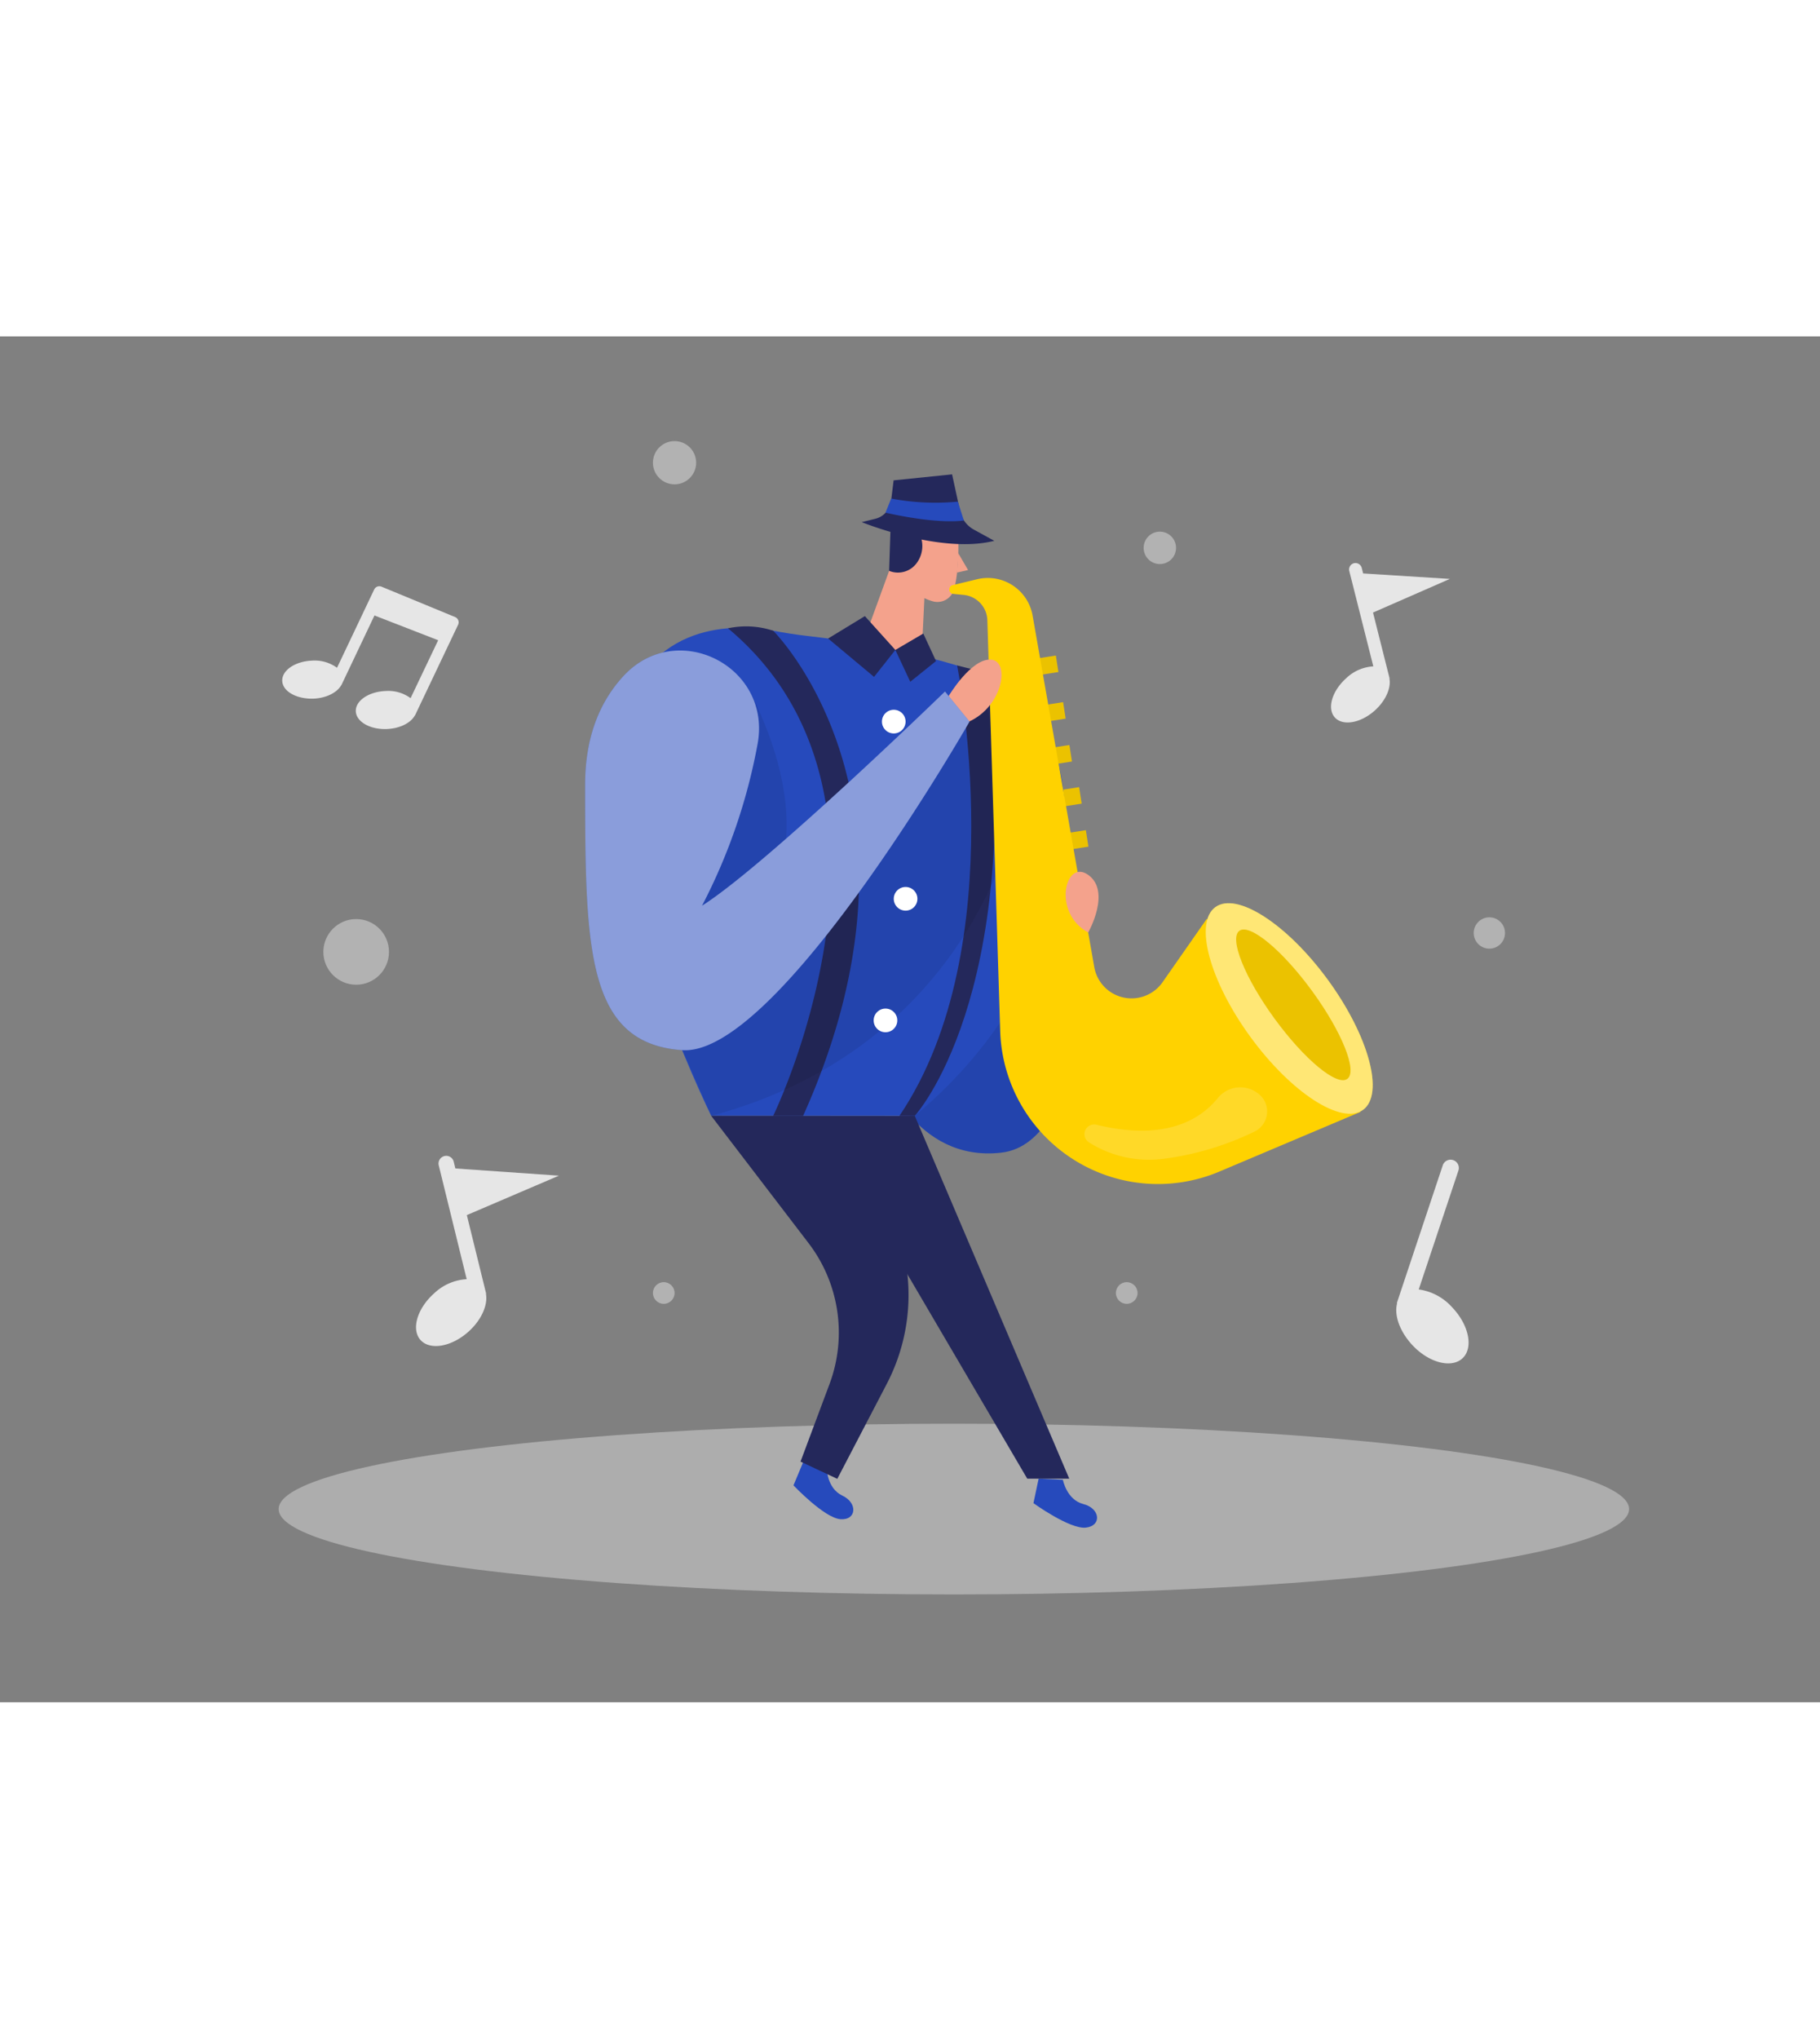 <svg id="Layer_1" data-name="Layer 1" xmlns="http://www.w3.org/2000/svg" viewBox="0 0 400 300" data-imageid="gaming-0" imageName="Music" class="illustrations_image" style="width: 268px;"><rect x="0" y="0" width="400" height="300" fill="#808080" stroke="none"/><title>#72_music_twocolour</title><path d="M193.83,160.81s7,20.71,26.27,18.47,19.07-48.35,19.07-48.35Z" fill="#264abc" class="target-color"/><path d="M193.83,160.81s7,20.71,26.27,18.47,19.07-48.35,19.07-48.35Z" opacity="0.08"/><rect x="225.64" y="70.59" width="6.74" height="3.66" transform="translate(-8.4 35.98) rotate(-8.82)" fill="#ffd200"/><rect x="225.64" y="70.59" width="6.74" height="3.66" transform="translate(-8.4 35.98) rotate(-8.82)" opacity="0.08"/><rect x="227.23" y="80.83" width="6.74" height="3.66" transform="translate(-9.95 36.34) rotate(-8.82)" fill="#ffd200"/><rect x="227.23" y="80.83" width="6.74" height="3.66" transform="translate(-9.95 36.34) rotate(-8.82)" opacity="0.08"/><rect x="228.62" y="90.24" width="6.74" height="3.66" transform="translate(-11.38 36.67) rotate(-8.82)" fill="#ffd200"/><rect x="228.62" y="90.24" width="6.74" height="3.66" transform="translate(-11.38 36.67) rotate(-8.82)" opacity="0.08"/><rect x="230.75" y="99.5" width="6.74" height="3.66" transform="translate(-12.77 37.1) rotate(-8.82)" fill="#ffd200"/><rect x="230.75" y="99.5" width="6.74" height="3.66" transform="translate(-12.77 37.1) rotate(-8.82)" opacity="0.08"/><rect x="232.23" y="108.95" width="6.74" height="3.66" transform="translate(-14.2 37.44) rotate(-8.82)" fill="#ffd200"/><rect x="232.23" y="108.95" width="6.74" height="3.66" transform="translate(-14.2 37.44) rotate(-8.82)" opacity="0.08"/><ellipse cx="209.64" cy="257.57" rx="148.4" ry="18.75" fill="#e6e6e6" opacity="0.45"/><path d="M210.54,43.11s.5,7.5-.86,12.45A3.79,3.79,0,0,1,205,58.19c-2.48-.72-5.63-2.42-6.39-6.4l-2.11-6.61A6.75,6.75,0,0,1,199.63,38C203.92,35.07,210.46,38.52,210.54,43.11Z" fill="#f4a28c"/><polygon points="197.82 44.9 189.39 68.04 202.47 71.78 203.34 53.9 197.82 44.9" fill="#f4a28c"/><path d="M195.73,41.85l-.32,9.65a5.11,5.11,0,0,0,6.2-1.91,6.27,6.27,0,0,0,.14-6.88c3.19.66,7.56-.76,8.88-.8.78,0-.16.58,0-2.82a7.76,7.76,0,0,0-4.76-4.66C202.06,33.06,195.4,34,195.73,41.85Z" fill="#24285b"/><polygon points="210.61 47.63 212.76 51.32 210.34 51.88 210.61 47.63" fill="#f4a28c"/><path d="M181.7,248.52s0,4.48,3.43,6.09,3.13,5.45-.42,5.18-10.32-7.43-10.32-7.43l2.12-5.07Z" fill="#264abc" class="target-color"/><path d="M233.6,251.13s.81,4.4,4.51,5.34,4.09,4.77.55,5.17-11.53-5.37-11.53-5.37l1.14-5.38Z" fill="#264abc" class="target-color"/><path d="M189.39,40.8s17.37,7.09,29.13,4.1L214,42.42a6.08,6.08,0,0,1-3-4.05l-1.75-8.06-12.85,1.31-.56,4.55a4.61,4.61,0,0,1-3.45,3.89Z" fill="#24285b"/><path d="M169.93,64.65c2.52.46,5.06.88,7.61,1.16,8.31.93,26.61,3.53,41.69,9.56,20.21,8.08,24.83,60-18.18,95.83H156.31S128.6,115,136.1,85.58C142.11,62,162.15,63.23,169.93,64.65Z" fill="#264abc" class="target-color"/><path d="M156.31,171.2l21.38,27.94a32.33,32.33,0,0,1,4.61,31l-6.36,17,8.08,3.79,10.86-20.83a42.26,42.26,0,0,0,.44-38.25l-6.76-13.71,12.49-6.9Z" fill="#24285b"/><path d="M210.35,72.28s12.54,61.59-12.67,98.92h3.37s23.95-26,16.07-97.37C217.12,73.83,213,73,210.35,72.28Z" fill="#24285b"/><path d="M169.93,64.65s37.69,37.3,6.58,106.55h-6.58S204.21,101,160,64.12A19,19,0,0,1,169.93,64.65Z" fill="#24285b"/><path d="M164.73,78s10.34,18.19,7.74,34.93,43.88-33.49,43.88-33.49L223,105.85s-9.52,50.05-66.67,65.35L150,156.77S142.55,101.36,164.73,78Z" opacity="0.08"/><path d="M209.22,54.68l5.54-1.34a10,10,0,0,1,12.19,8l13.55,77.2a8.32,8.32,0,0,0,15,3.32l9.72-13.92L299,170.34l-31,13.1a34.69,34.69,0,0,1-48.18-30.9L217,62.37a5.77,5.77,0,0,0-5.24-5.59l-2.45-.24A1,1,0,0,1,209.22,54.68Z" fill="#ffd200"/><polygon points="201.05 171.2 235 250.89 225.77 250.89 183.06 178.1 201.05 171.2" fill="#24285b"/><polygon points="182 66.36 190.08 61.44 196.78 68.87 192.1 74.79 182 66.36" fill="#24285b"/><polygon points="196.78 68.87 202.92 65.27 205.72 71.31 200.06 75.86 196.78 68.87" fill="#24285b"/><circle cx="196.43" cy="84.61" r="2.6" fill="#fff"/><circle cx="199.03" cy="123.53" r="2.6" fill="#fff"/><circle cx="194.61" cy="150.24" r="2.6" fill="#fff"/><circle cx="193.83" cy="105.85" r="2.6" fill="#fff"/><path d="M208.49,79s5-8.39,9.36-8,2.43,11.1-5.86,14Z" fill="#f4a28c"/><path d="M166.53,89.37c3-17-17.83-27.42-29.51-14.76-4.91,5.32-8.42,12.93-8.42,23.85,0,36.08.29,56.86,21.36,58.31s63.12-72.16,63.12-72.16L207.69,78s-39.26,38.1-53.4,47.05A126.34,126.34,0,0,0,166.53,89.37Z" fill="#264abc" class="target-color"/><path d="M166.53,89.37c3-17-17.83-27.42-29.51-14.76-4.91,5.32-8.42,12.93-8.42,23.85,0,36.08.29,56.86,21.36,58.31s63.12-72.16,63.12-72.16L207.69,78s-39.26,38.1-53.4,47.05A126.34,126.34,0,0,0,166.53,89.37Z" fill="#fff" opacity="0.46"/><ellipse cx="283.35" cy="147.64" rx="10.57" ry="27.55" transform="translate(-32.58 195.33) rotate(-36.11)" fill="#ffd200"/><ellipse cx="283.35" cy="147.64" rx="10.57" ry="27.55" transform="translate(-32.58 195.33) rotate(-36.11)" fill="#fff" opacity="0.46"/><ellipse cx="284.25" cy="146.84" rx="5.12" ry="20.13" transform="translate(-31.93 195.71) rotate(-36.11)" fill="#ffd200"/><ellipse cx="284.25" cy="146.84" rx="5.12" ry="20.13" transform="translate(-31.93 195.71) rotate(-36.11)" opacity="0.08"/><path d="M195.86,35.62a52.06,52.06,0,0,0,14.65.68l1.33,4.13s-5.1,1-17.23-1.71Z" fill="#264abc" class="target-color"/><path d="M239.17,130.93s5.11-9,0-12.65S231.2,126.64,239.17,130.93Z" fill="#f4a28c"/><path d="M241,173.16a2.13,2.13,0,0,0-1.64,3.88,24.69,24.69,0,0,0,16.41,3.59,64.67,64.67,0,0,0,20-6,4.91,4.91,0,0,0,1.14-8h0a6.36,6.36,0,0,0-9.2.59C264,171.86,256.3,176.88,241,173.16Z" fill="#fff" opacity="0.16"/><path d="M317.09,182.07a1.81,1.81,0,0,1,3.44,1.15l-8.72,26.11a12.07,12.07,0,0,1,7.35,3.93c3.68,3.86,4.71,8.86,2.3,11.16s-7.36,1.05-11-2.81c-2.81-3-4.06-6.55-3.43-9.11a2.48,2.48,0,0,1,0-.27Z" fill="#e6e6e6"/><path d="M318.65,53.27l-19.06-1.2-.31-1.24a1.43,1.43,0,0,0-1.73-1,1.42,1.42,0,0,0-1,1.72l5.28,20.93a9.37,9.37,0,0,0-6,2.64c-3.11,2.8-4.21,6.64-2.46,8.58s5.69,1.25,8.8-1.54c2.37-2.14,3.56-4.88,3.21-6.93a.76.76,0,0,0,0-.21l-3.62-14.36Z" fill="#e6e6e6"/><path d="M122.84,184.34l-22.76-1.58-.36-1.48a1.69,1.69,0,1,0-3.29.8l6.14,25a11.27,11.27,0,0,0-7.16,3.11c-3.73,3.32-5.07,7.9-3,10.23s6.78,1.54,10.51-1.78c2.85-2.53,4.29-5.8,3.9-8.24a2.09,2.09,0,0,0,0-.25L102.6,193Z" fill="#e6e6e6"/><path d="M100.08,61.67,83.91,55a1.26,1.26,0,0,0-1.67.59l-8.17,17.2a8.32,8.32,0,0,0-5.55-1.57c-3.68.16-6.59,2.15-6.49,4.46s3.16,4,6.85,3.89c2.81-.12,5.16-1.31,6.08-2.9,0,0,.08-.09.11-.15L82.3,61.3l14,5.44L90.24,79.46a8.31,8.31,0,0,0-5.54-1.57c-3.69.16-6.6,2.15-6.5,4.46s3.17,4.05,6.85,3.89c2.81-.12,5.16-1.31,6.08-2.9,0,0,.08-.09.11-.15l9.44-19.85A1.26,1.26,0,0,0,100.08,61.67Z" fill="#e6e6e6"/><circle cx="148.25" cy="27.75" r="4.75" fill="#e6e6e6" opacity="0.49"/><circle cx="327.33" cy="131.04" r="3.44" fill="#e6e6e6" opacity="0.49"/><circle cx="247.63" cy="210.11" r="2.38" fill="#e6e6e6" opacity="0.49"/><circle cx="145.88" cy="210.11" r="2.38" fill="#e6e6e6" opacity="0.49"/><circle cx="254.91" cy="46.45" r="3.56" fill="#e6e6e6" opacity="0.49"/><circle cx="78.28" cy="135.19" r="7.21" fill="#e6e6e6" opacity="0.49"/></svg>